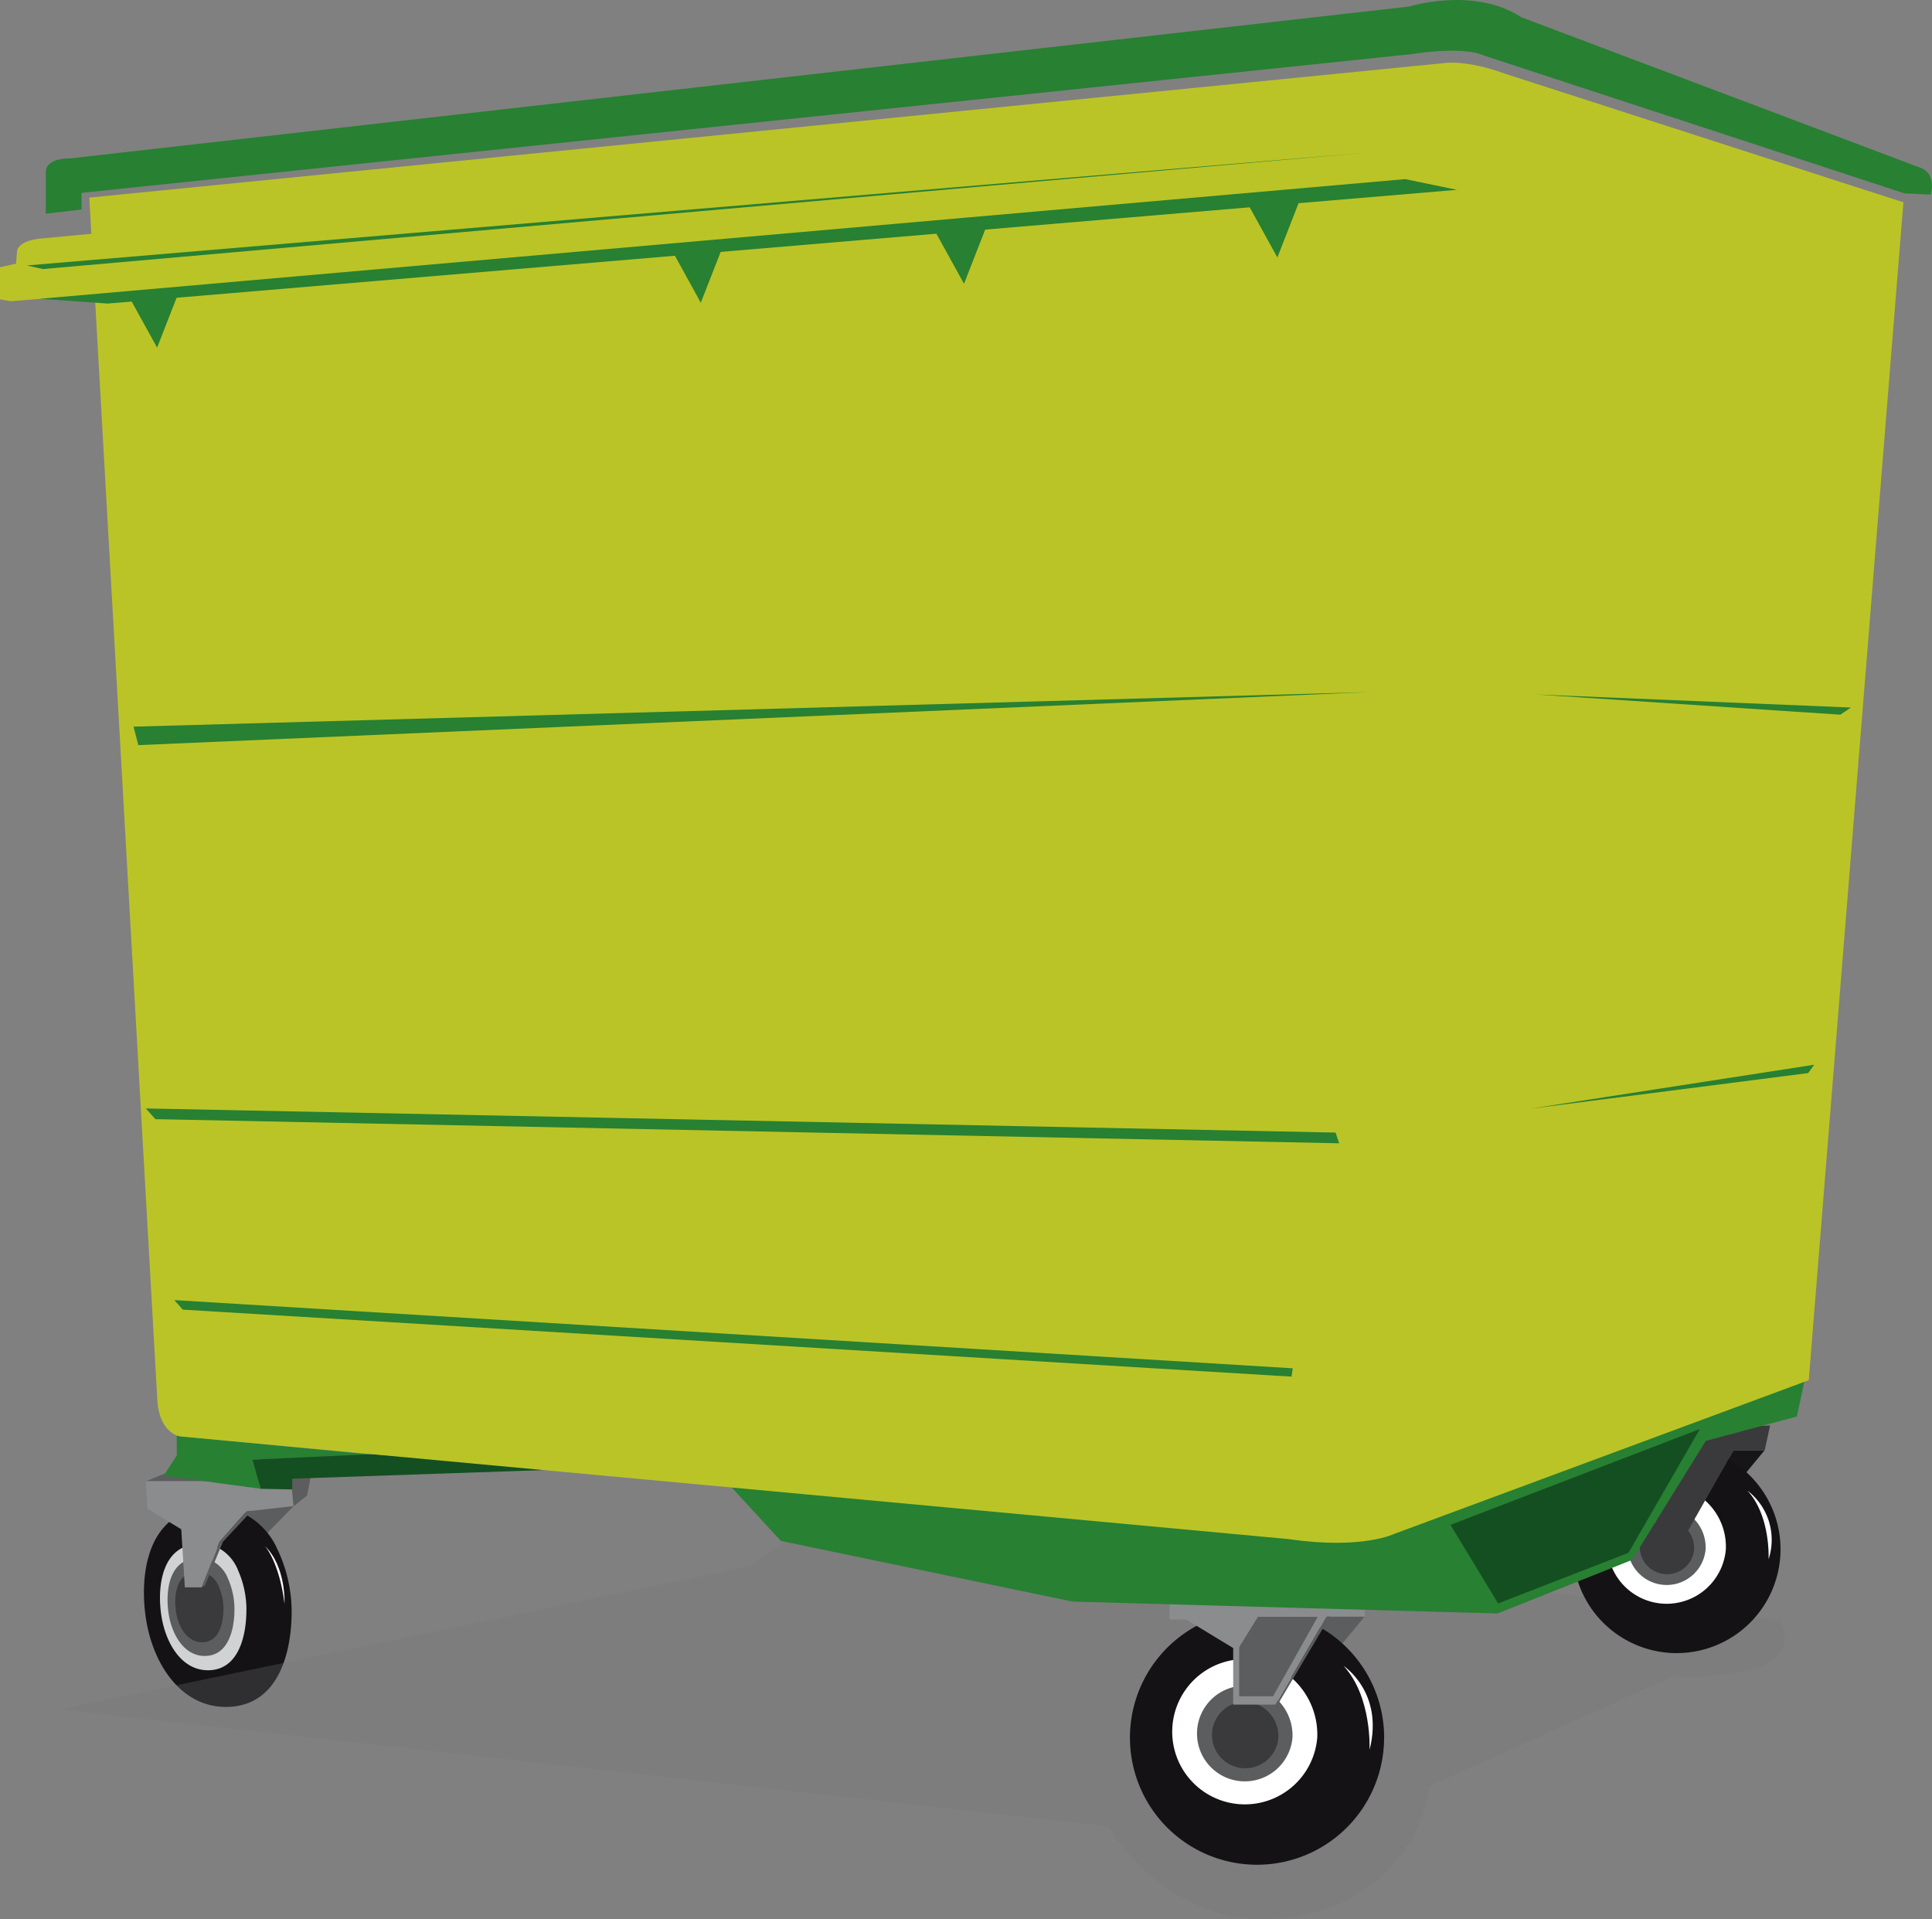 <?xml version="1.0" encoding="UTF-8"?>
<svg xmlns="http://www.w3.org/2000/svg" xmlns:xlink="http://www.w3.org/1999/xlink" id="Bin" width="175.175" height="174" viewBox="0 0 175.175 174">
  <rect x="0" y="0" width="175.175" height="174" fill="#808080" stroke="none"/>
  <defs>
    <clipPath id="clip-path">
      <rect id="Rectangle_22" data-name="Rectangle 22" width="175.175" height="174" fill="none"></rect>
    </clipPath>
    <clipPath id="clip-path-3">
      <rect id="Rectangle_20" data-name="Rectangle 20" width="156.364" height="37.527" fill="none"></rect>
    </clipPath>
  </defs>
  <g id="Group_6" data-name="Group 6" clip-path="url(#clip-path)">
    <path id="Path_4" data-name="Path 4" d="M27.11,274.336l2.4-1,12.63.162-.407,2.106-1.213.971-12.71-.081Z" transform="translate(-13.888 -140.031)" fill="#5c5d5f"></path>
    <path id="Path_5" data-name="Path 5" d="M46.1,278.04l-1.188.946-7.232,7.394h-2v-6.53l4.7-1.16,3.1-.457Z" transform="translate(-18.283 -142.44)" fill="#5c5d5f"></path>
    <g id="Group_5" data-name="Group 5">
      <g id="Group_4" data-name="Group 4" clip-path="url(#clip-path)">
        <path id="Path_6" data-name="Path 6" d="M40.152,289.486v.137c0,3.639-1.133,8.258-5.382,8.632-4.38.385-7.076-3.584-7.786-7.714-.624-3.631-.146-8.758,3.886-10.038a7.951,7.951,0,0,1,3.724-.217,6.567,6.567,0,0,1,4.266,3.7,13.231,13.231,0,0,1,1.291,5.5" transform="translate(-13.708 -143.525)" fill="#141215"></path>
        <path id="Path_7" data-name="Path 7" d="M37.581,292.877c0,.03,0,.059,0,.086,0,2.3-.663,5.231-3.148,5.468-2.565.244-4.141-2.27-4.556-4.884-.365-2.3-.085-5.548,2.273-6.358a4.3,4.3,0,0,1,2.179-.138,3.948,3.948,0,0,1,2.5,2.344,8.928,8.928,0,0,1,.755,3.482" transform="translate(-15.239 -147.015)" fill="#d0d2d3"></path>
        <path id="Path_8" data-name="Path 8" d="M37.217,294.2c0,.022,0,.044,0,.067,0,1.784-.514,4.048-2.438,4.232-1.983.188-3.2-1.758-3.526-3.782-.284-1.781-.067-4.3,1.76-4.924a3.342,3.342,0,0,1,1.686-.105,3.055,3.055,0,0,1,1.933,1.815,6.9,6.9,0,0,1,.584,2.7" transform="translate(-15.958 -148.376)" fill="#5c5d5f"></path>
        <path id="Path_9" data-name="Path 9" d="M36.954,295.467v.049c0,1.285-.371,2.917-1.758,3.049-1.43.138-2.309-1.267-2.54-2.724-.2-1.284-.048-3.095,1.268-3.548a2.367,2.367,0,0,1,1.216-.076,2.2,2.2,0,0,1,1.392,1.306,4.99,4.99,0,0,1,.422,1.944" transform="translate(-16.692 -149.678)" fill="#3a3a3c"></path>
        <path id="Path_10" data-name="Path 10" d="M27.11,275.161H37.688l2.59-.161.218,2.428-4.264.486L33.8,280.667l-1.619,4.128H30.646l-.324-5.262-3.076-1.861Z" transform="translate(-13.888 -140.882)" fill="#8a8c8e"></path>
        <path id="Path_11" data-name="Path 11" d="M31.618,266.921V268.7l-1.188,1.836,8.8,1.186-.755-2.643,11.538-.373Z" transform="translate(-15.59 -136.743)" fill="#288032"></path>
        <path id="Path_12" data-name="Path 12" d="M57.724,270.335l-10.806.495.755,2.643,2.86.055v-.971l25.6-.88Z" transform="translate(-24.036 -138.492)" fill="#144f21"></path>
        <path id="Path_13" data-name="Path 13" d="M49.241,287.391s1.3,1.4,1.782,5.234c0,0,.161-3.344-1.782-5.234" transform="translate(-25.226 -147.23)" fill="#fff"></path>
        <path id="Path_14" data-name="Path 14" d="M37.512,287.8l1.619-4.128,2.429-2.752.486-.055-2.618,2.807-1.618,3.939Z" transform="translate(-19.217 -143.886)" fill="#5c5d5f"></path>
        <g id="Group_3" data-name="Group 3" transform="translate(5.446 136.473)" opacity="0.28" style="mix-blend-mode: multiply;isolation: isolate">
          <g id="Group_2" data-name="Group 2">
            <g id="Group_1" data-name="Group 1" clip-path="url(#clip-path-3)">
              <path id="Path_15" data-name="Path 15" d="M73.922,285.286,11.167,298.343l95.039,10.587s7.048,12.5,20.916,7.048c0,0,7.275-2.955,8.185-10.685l22.281-10s12.276.909,9.548-5L81.2,279.829Z" transform="translate(-11.167 -279.829)" fill="#767779"></path>
            </g>
          </g>
        </g>
        <path id="Path_16" data-name="Path 16" d="M8.52,19.373V15.54s-.108-1.187,2.267-1.187L132.155.588s5.829-1.835,10.145.971l36.05,13.6s1.62.324,1.079,2.482l-2.375-.107L138.847,5.013s-1.512-.863-6.478-.108L11.758,17.483v1.512Z" transform="translate(-4.365 0.001)" fill="#288032"></path>
        <path id="Path_17" data-name="Path 17" d="M245.223,300.513l-.053.054-6.4,7.745-1.645.188,4.641-7.987Z" transform="translate(-121.481 -153.952)" fill="#5c5d5f"></path>
        <path id="Path_18" data-name="Path 18" d="M233.117,310.928A11.522,11.522,0,1,1,221.6,299.406a11.521,11.521,0,0,1,11.522,11.522" transform="translate(-107.621 -153.385)" fill="#141215"></path>
        <path id="Path_19" data-name="Path 19" d="M231.1,315.536a6.586,6.586,0,1,1-6.565-7.111,6.854,6.854,0,0,1,6.565,7.111" transform="translate(-111.664 -158.006)" fill="#fff"></path>
        <path id="Path_20" data-name="Path 20" d="M231.211,318.057a4.336,4.336,0,1,1-4.322-4.682,4.512,4.512,0,0,1,4.322,4.682" transform="translate(-114.02 -160.542)" fill="#5c5d5f"></path>
        <path id="Path_21" data-name="Path 21" d="M231.36,319.6a3.017,3.017,0,1,1-3.007-3.256,3.14,3.14,0,0,1,3.007,3.256" transform="translate(-115.445 -162.062)" fill="#3a3a3c"></path>
        <path id="Path_22" data-name="Path 22" d="M217.431,296.642h17.7v1.888h-3.454l-4.641,7.987h-3.832v-5.128l-4.262-2.589h-1.512Z" transform="translate(-111.39 -151.969)" fill="#8a8c8e"></path>
        <path id="Path_23" data-name="Path 23" d="M232.077,300.569H237.5l-4.046,7.2h-3.076v-4.452Z" transform="translate(-118.022 -153.981)" fill="#5c5d5f"></path>
        <path id="Path_24" data-name="Path 24" d="M249.8,309.7s3.685,2.415,2.347,7.609c0,0,.244-4.8-2.347-7.609" transform="translate(-127.971 -158.658)" fill="#fff"></path>
        <path id="Path_25" data-name="Path 25" d="M321.132,269.6l-.044.044-5.228,6.331-1.345.155,3.794-6.53Z" transform="translate(-161.125 -138.114)" fill="#161518"></path>
        <path id="Path_26" data-name="Path 26" d="M311.236,278.108a9.419,9.419,0,1,1-9.419-9.419,9.418,9.418,0,0,1,9.419,9.419" transform="translate(-149.795 -137.649)" fill="#141215"></path>
        <path id="Path_27" data-name="Path 27" d="M309.585,281.875a5.384,5.384,0,1,1-5.368-5.813,5.6,5.6,0,0,1,5.368,5.813" transform="translate(-153.101 -141.426)" fill="#fff"></path>
        <path id="Path_28" data-name="Path 28" d="M309.678,283.938a3.545,3.545,0,1,1-3.534-3.827,3.69,3.69,0,0,1,3.534,3.827" transform="translate(-155.027 -143.501)" fill="#5c5d5f"></path>
        <path id="Path_29" data-name="Path 29" d="M309.8,285.2a2.466,2.466,0,1,1-2.457-2.663A2.567,2.567,0,0,1,309.8,285.2" transform="translate(-156.192 -144.743)" fill="#3a3a3c"></path>
        <path id="Path_30" data-name="Path 30" d="M298.413,265.694l14.958-.7-.488,2.245h-2.823l-4.475,7.9-2.549-1.214.1-4.347-3.486-2.117h-1.235Z" transform="translate(-152.876 -135.755)" fill="#3a3a3c"></path>
        <path id="Path_31" data-name="Path 31" d="M324.872,277.105a5.622,5.622,0,0,1,1.918,6.22s.2-3.922-1.918-6.22" transform="translate(-166.432 -141.961)" fill="#fff"></path>
        <path id="Path_32" data-name="Path 32" d="M125.476,260.791c0-.108,9.606,10.361,9.606,10.361l26.444,5.5,38.531,1.079,12.2-4.857,6.692-10.792,8.256-2.212.7-3.293Z" transform="translate(-64.281 -131.446)" fill="#288032"></path>
        <path id="Path_33" data-name="Path 33" d="M269.66,274.346l22.612-8.688L285.8,276.883l-11.819,4.585Z" transform="translate(-138.146 -136.097)" fill="#144f21"></path>
        <path id="Path_34" data-name="Path 34" d="M181.086,24.31,172.505,131.1l-37.561,13.924s-2.915,1.457-9.552.486L24.856,136.2s-2-.215-2.1-3.562L16.6,23.882l122.879-12.2s1.943-.324,5.5.971Z" transform="translate(-8.504 -5.966)" fill="#bbc426"></path>
        <path id="Path_35" data-name="Path 35" d="M1.457,34.376l.081-1.052s-.081-.971,2.024-1.213L127.089,20.558s.648-.81,5.019,1.78v5.344l-4.7-.971-.162,1.133L.972,37.776,0,37.614V34.7Z" transform="translate(0 -10.47)" fill="#bbc426"></path>
        <path id="Path_36" data-name="Path 36" d="M7.415,44.149l6.153.432L135.906,34.27l-4.7-.971Z" transform="translate(-3.799 -17.059)" fill="#288032"></path>
        <path id="Path_37" data-name="Path 37" d="M23.9,54.489l2.59,4.695L28.516,54Z" transform="translate(-12.245 -27.666)" fill="#288032"></path>
        <path id="Path_38" data-name="Path 38" d="M124.979,46.131l2.59,4.7,2.025-5.182Z" transform="translate(-64.027 -23.384)" fill="#288032"></path>
        <path id="Path_39" data-name="Path 39" d="M173.445,41.732l2.819,5.107,2.2-5.635Z" transform="translate(-88.856 -21.109)" fill="#288032"></path>
        <path id="Path_40" data-name="Path 40" d="M231.706,36.839l2.817,5.107,2.2-5.636Z" transform="translate(-118.703 -18.602)" fill="#288032"></path>
        <path id="Path_41" data-name="Path 41" d="M4.981,38.573,126.725,28.316,6.438,38.9Z" transform="translate(-2.552 -14.506)" fill="#288032"></path>
        <path id="Path_42" data-name="Path 42" d="M241.769,300.513l-4.641,7.987.216-.027,4.722-7.96Z" transform="translate(-121.481 -153.952)" fill="#5c5d5f"></path>
        <path id="Path_43" data-name="Path 43" d="M24.826,131.792l112.013-3.135-111.581,4.81Z" transform="translate(-12.718 -65.911)" fill="#288032"></path>
        <path id="Path_44" data-name="Path 44" d="M27.11,206.059l107.877,2.189.323.971L27.974,207.031Z" transform="translate(-13.888 -105.564)" fill="#288032"></path>
        <path id="Path_45" data-name="Path 45" d="M32.422,241.69l101.4,6.184-.108.755L33.178,242.555Z" transform="translate(-16.61 -123.818)" fill="#288032"></path>
        <path id="Path_46" data-name="Path 46" d="M285.484,129.1l28.6,1.187-.971.649Z" transform="translate(-146.253 -66.139)" fill="#288032"></path>
        <path id="Path_47" data-name="Path 47" d="M284.378,201.929l25.8-3.994-.54.756Z" transform="translate(-145.686 -101.402)" fill="#288032"></path>
      </g>
    </g>
  </g>
</svg>
